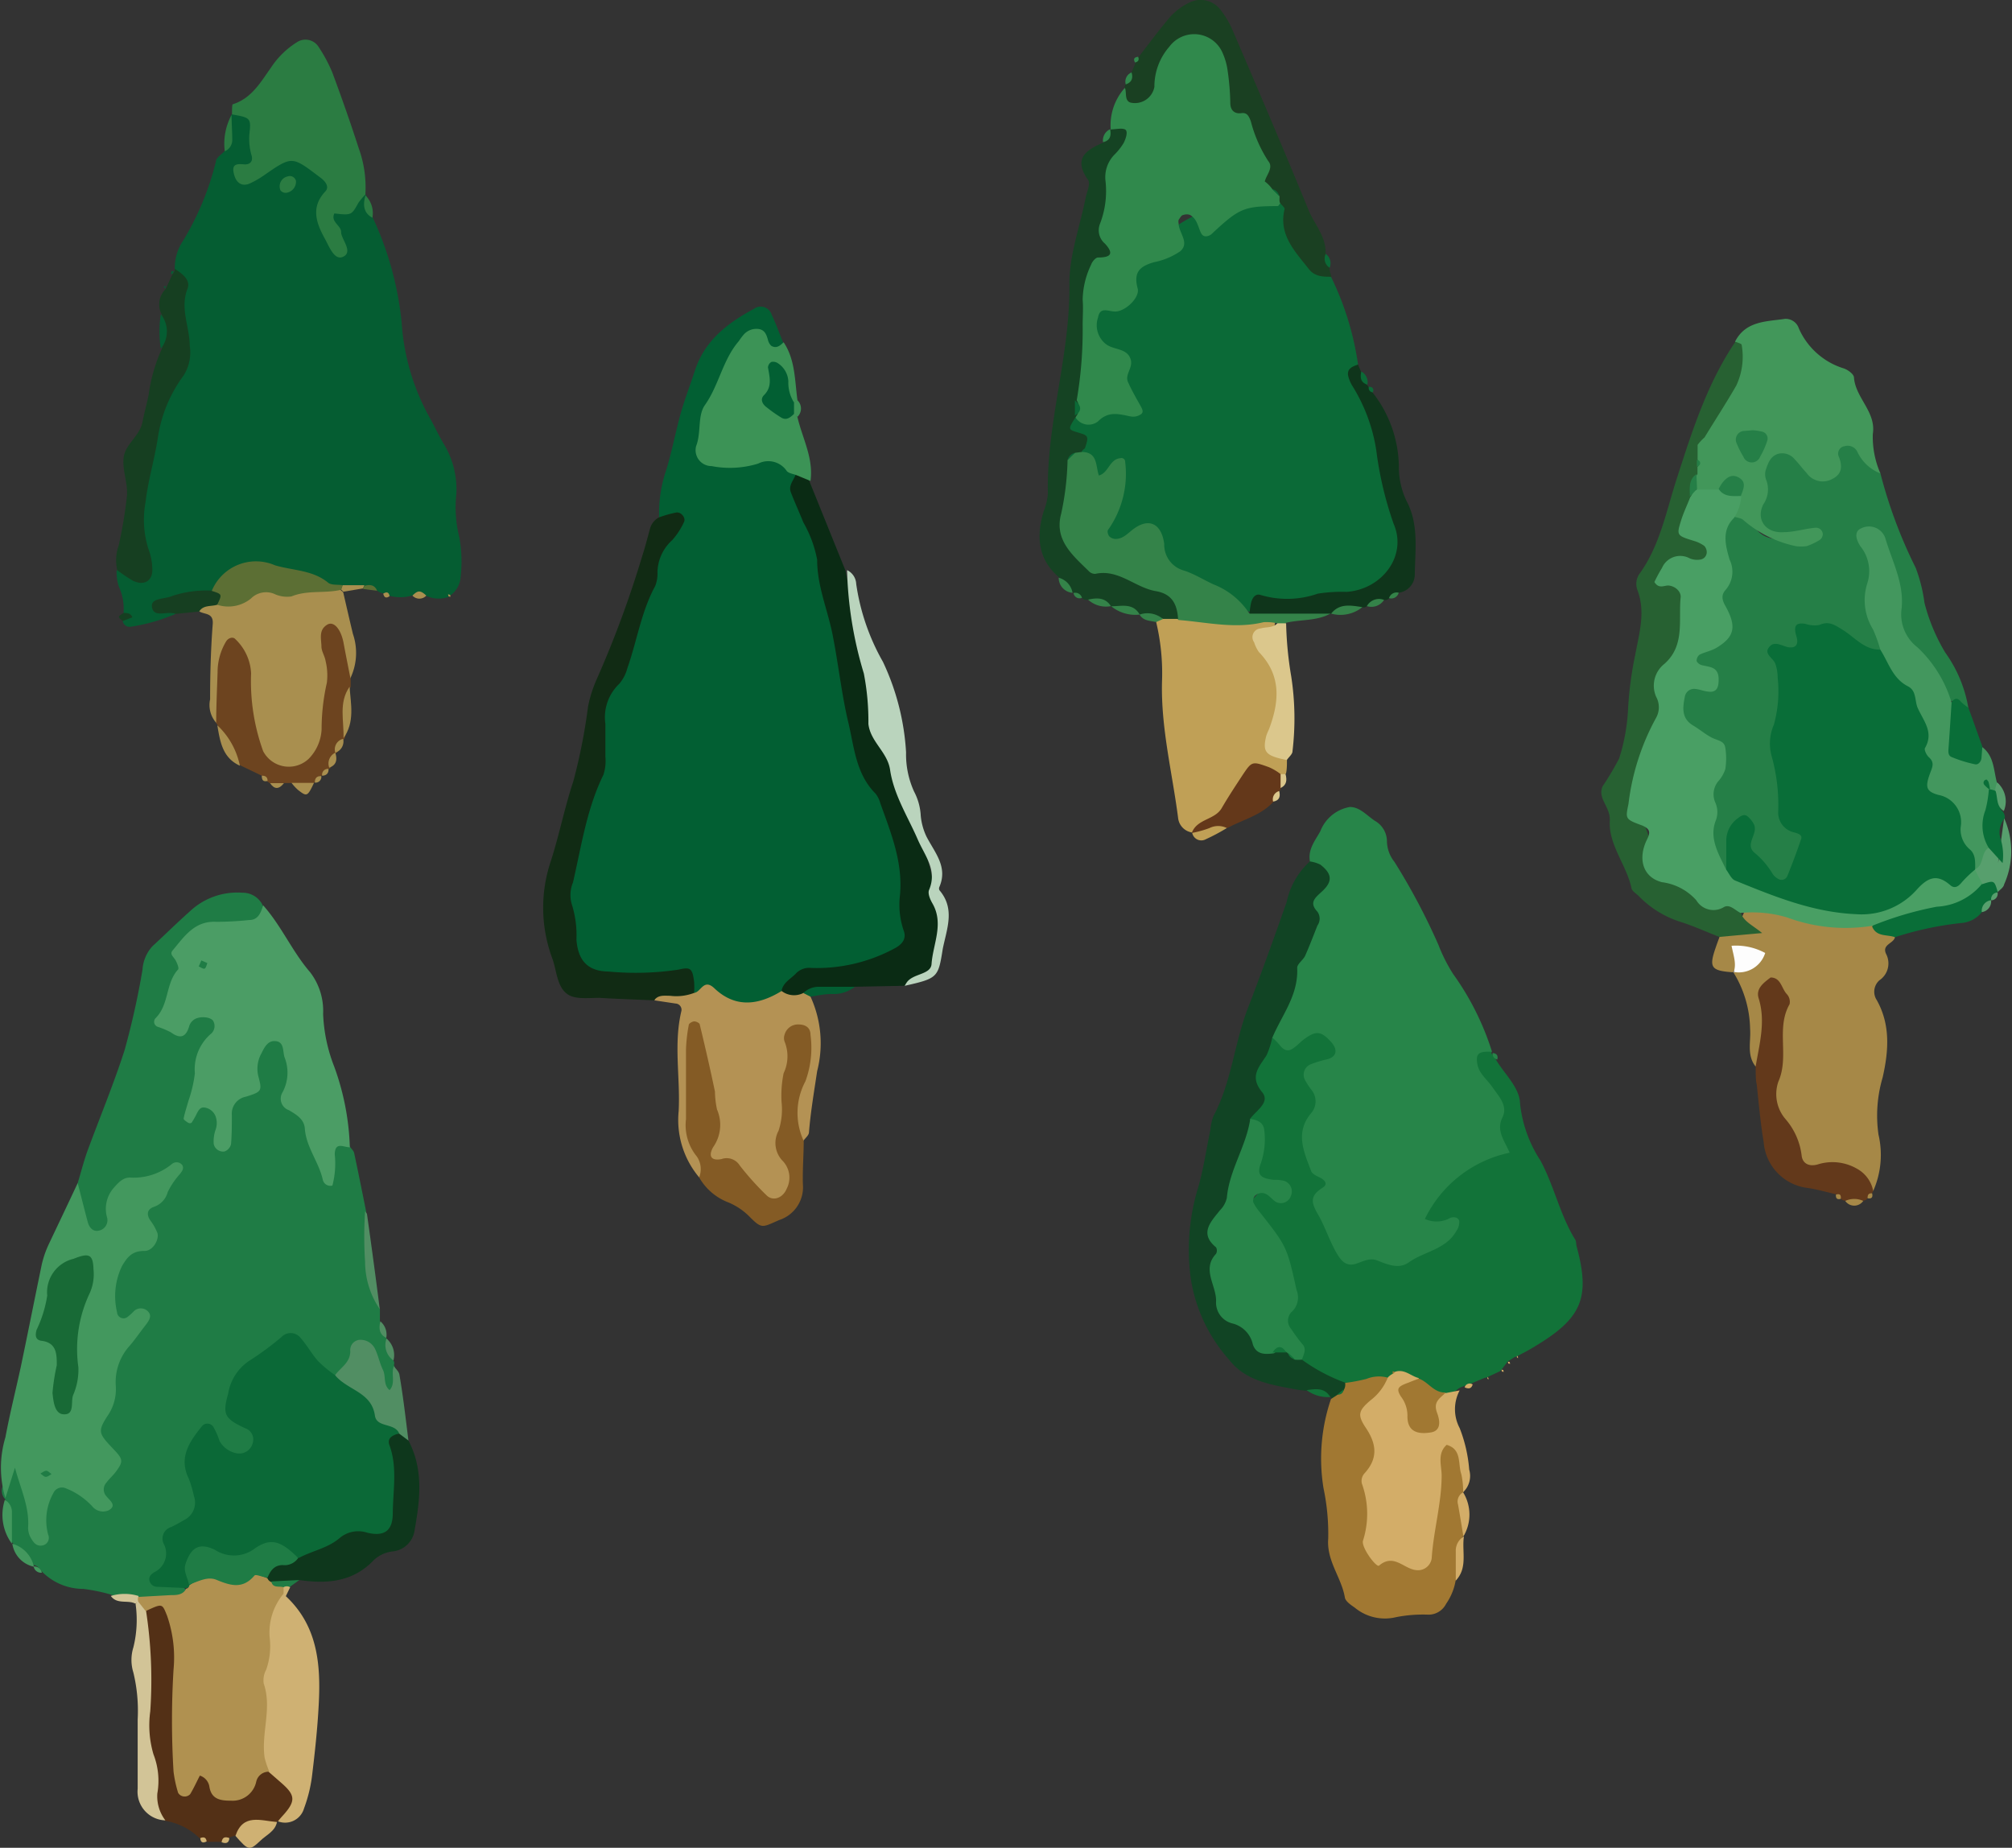 <svg xmlns="http://www.w3.org/2000/svg" viewBox="0 0 145.27 133.4"><rect x="0" y="0" width="145.27" height="133.4" fill="#333333" stroke="none"/><defs><style>.cls-1{fill:#025f33;}.cls-1,.cls-10,.cls-11,.cls-12,.cls-13,.cls-14,.cls-15,.cls-16,.cls-17,.cls-18,.cls-19,.cls-2,.cls-20,.cls-21,.cls-22,.cls-23,.cls-24,.cls-25,.cls-26,.cls-27,.cls-28,.cls-29,.cls-3,.cls-30,.cls-31,.cls-32,.cls-33,.cls-34,.cls-35,.cls-36,.cls-37,.cls-38,.cls-39,.cls-4,.cls-40,.cls-41,.cls-42,.cls-43,.cls-44,.cls-45,.cls-46,.cls-47,.cls-48,.cls-5,.cls-6,.cls-7,.cls-8,.cls-9{fill-rule:evenodd;}.cls-2{fill:#055d32;}.cls-3{fill:#1f7c45;}.cls-4{fill:#0b6a37;}.cls-5{fill:#278549;}.cls-6{fill:#127339;}.cls-7{fill:#257f47;}.cls-8{fill:#30894c;}.cls-9{fill:#a68847;}.cls-10{fill:#4b9d65;}.cls-11{fill:#43985e;}.cls-12{fill:#42975a;}.cls-13{fill:#c0a056;}.cls-14{fill:#114424;}.cls-15{fill:#b49254;}.cls-16{fill:#276132;}.cls-17{fill:#0a2b14;}.cls-18{fill:#a17832;}.cls-19{fill:#a98f4f;}.cls-20{fill:#112b14;}.cls-21{fill:#2b7c42;}.cls-22{fill:#d3ad68;}.cls-23{fill:#348349;}.cls-24{fill:#154323;}.cls-25{fill:#43975e;}.cls-26{fill:#845b25;}.cls-27{fill:#3c9356;}.cls-28{fill:#1a4022;}.cls-29{fill:#cfb173;}.cls-30{fill:#533016;}.cls-31{fill:#163f21;}.cls-32{fill:#6d441f;}.cls-33{fill:#63391b;}.cls-34{fill:#bad4bd;}.cls-35{fill:#0f351b;}.cls-36{fill:#0e371c;}.cls-37{fill:#d2c497;}.cls-38{fill:#dbc78c;}.cls-39{fill:#518e63;}.cls-40{fill:#64381a;}.cls-41{fill:#096e38;}.cls-42{fill:#579f6d;}.cls-43{fill:#5c6f34;}.cls-44{fill:#0b6937;}.cls-45{fill:#b09150;}.cls-46{fill:#499f64;}.cls-47{fill:#fdfdfd;}.cls-48{fill:#186a36;}</style></defs><g id="レイヤー_2" data-name="レイヤー 2"><g id="_1" data-name="1"><path class="cls-1" d="M47.59,37.34A9.65,9.65,0,0,1,48,34.25c.49-1.47.75-3,1.18-4.52.29-1,.68-2,1-3,.72-2.17,2.36-3.41,4.25-4.43a.83.83,0,0,1,1.29.43c.3.62.53,1.28.8,1.93.11.41-.06.72-.46.74-.91,0-2-1.09-2.67.41-.9,2-2.41,3.73-2.22,6,.13,1.53,1.53,1.17,2.49,1.05,1.63-.2,3.15-.35,4.06,1.41C59.93,40.54,61,47,62.27,53.44a9.52,9.52,0,0,0,1.38,3.39c2,3.2,2.22,6.85,2,10.43-.11,2.37-2.5,2.61-4.35,3.06-1.58.38-3.39.1-4.54,1.65-2.39,2-4.64.37-6.94-.26-.73-1.06-1.83-.87-2.87-.82-5.35.24-6.23-.52-6.28-7a13,13,0,0,1,.66-3.35,63,63,0,0,0,1.91-9c.39-3.09,2.38-5.8,3-8.88C46.71,40.89,48.14,39.34,47.59,37.34Z"/><path class="cls-2" d="M12.68,44.32a13.21,13.21,0,0,1-3.26.93.5.5,0,0,1-.56-.42c.25-.17.45-.35.06-.58a3.8,3.8,0,0,0-.34-1.9,3.44,3.44,0,0,1-.16-1.18c1.22-.07,1.74-.46,1.59-1.93A20.65,20.65,0,0,1,12.3,27.35c1.39-2.62.06-5.3.32-7.94a3.47,3.47,0,0,1,.58-2,20.46,20.46,0,0,0,2.39-5.75c0-.28.42-.51.64-.77.7-.77,0-1.81.49-2.62v0c1.17-.62,1.91-.28,2,1,0,1,.32,2.11-.43,3.12,1.46-1.28,2.91-2,4.66-.54.9.76,1.54,1.56.78,2.67-.63.94-.06,1.56.23,2.23-1-2.48,1.31-2.1,2.45-2.72v.06c.35.48-.07,1.2.5,1.61A23.43,23.43,0,0,1,29,23.27a16.24,16.24,0,0,0,2.09,7c.34.62.63,1.26,1,1.86a6.31,6.31,0,0,1,.86,3.52,8.93,8.93,0,0,0,.21,3.12,9.78,9.78,0,0,1,.1,2.87A1.79,1.79,0,0,1,32.5,43l-.12.1A2.17,2.17,0,0,1,30.74,43a1.51,1.51,0,0,0-1,0,3,3,0,0,1-1.66,0,4.22,4.22,0,0,0-.45-.18.8.8,0,0,1-.44-.22c-.39-.34-.87-.17-1.32-.22a3.85,3.85,0,0,0-1.43.17c-.93.24-1.65-.34-2.46-.59-2.38-.73-4.74-1.11-6.71,1-1.35.59-3,.37-3.83.89C11.65,43.74,12.17,43.75,12.68,44.32Z"/><path class="cls-3" d="M5.61,85.41c.23-.75.42-1.51.68-2.25C7.19,80.71,8.2,78.29,9,75.8A57.56,57.56,0,0,0,10.29,70,2.76,2.76,0,0,1,11,68.32c.89-.82,1.76-1.68,2.67-2.49a5,5,0,0,1,3.83-1.38,1.6,1.6,0,0,1,1.47.91c.45,1-.21,1.69-1,1.6-3.79-.39-4.71,2.07-5.25,5-.1.49-.52.92-.29,1.49.69.32,1.12-.36,1.7-.46,1.56-.25,2.14.41,1.61,1.9-.15.41-.43.77-.58,1.18-.73,1.94-.59,2.64.78,4.19a1.28,1.28,0,0,1,.25.73c.23-2,2.06-3.47,2.53-5.56a1.17,1.17,0,0,1,1.31-.7,1.38,1.38,0,0,1,1.16,1.54c-.29,2.81,1.66,4.89,2.22,7.48.6-.44.44-2.45,1.88-.93.1.14.25.27.28.42.3,1.4.58,2.8.86,4.2.25,2.37.09,4.79,1,7.06,0,.29,0,.59,0,.87s.08.88.43,1.21l0,0c.45.44,0,1.15.5,1.58a.37.37,0,0,1,.08.39,3.13,3.13,0,0,1,0,2.29c-1.58-.37-1.07-2.14-2.15-2.79-.86.1-1.12,1.28-2.06,1.3a1.79,1.79,0,0,1-1.43-.55,3.26,3.26,0,0,0-5.35,1.07c-.42.82-.67,1.7.23,2.38s1.47,1.38.69,2.41-1.7.74-2.55.1c-1.77-1.33-1.85.09-1.61,1.14.44,1.94.32,3.44-1.25,5-1.25,1.25-.92,2.91.67,4-1,1.11-2.27.86-3.53.55-.66-.32-1.42,0-2.09-.33a13,13,0,0,0-2-.41,4.18,4.18,0,0,1-3-1.27c-.17-.19-.3-.43-.59-.45l0,0a22.2,22.2,0,0,1-1.56-1.66h0c-.61-1,.25-2.22-.55-3.17h0a.88.88,0,0,1-.15-.75c.3-.66,0-1.85,1-1.85.82,0,.78,1,1,1.68A6.42,6.42,0,0,1,2.5,110c1-3.28,1.33-3.46,4.31-2.1a6.26,6.26,0,0,0,.27-3.7,12.06,12.06,0,0,1,1.69-7.26c.33-.58.83-.79-.28-1.38-1.31-.7-1.09-3.79.3-4.93,1-.85,1.68-1.52,1.48-3-.13-1,1.13-1.5,1.53-2.37-1.7.33-3.47.53-3.62,2.88a1.15,1.15,0,0,1-1.27,1.1A1.37,1.37,0,0,1,5.73,88,5.13,5.13,0,0,1,5.61,85.41Z"/><path class="cls-4" d="M96.11,20a21.27,21.27,0,0,1,1.94,6.29c-.36,1,.35,1.6.73,2.36,1.69,3.31,1.91,7,2.47,10.57.37,2.39-1.25,3.77-3.78,4.12a49,49,0,0,0-6.93,1C88,43,84.88,42.55,83.49,39.59c-.6-1.28-1.33-.62-2.15-.39-1.59.43-2.21-.16-1.59-1.77a13.1,13.1,0,0,0,.6-1.73c.12-.61.65-1.34-.8-1-1,.24-1.07-1.17-1.57-1.84.08-1-2.66-1.73-.41-3.07,1.26.06,2.32-.81,3.69-.7-.34-1.67-.55-3.21-2.09-4.32-.82-.59-.88-2.32-.07-2.52,2.37-.6,2.92-3,4.15-4.35a8.36,8.36,0,0,1,5.26-3c1.38-.28,2.54-1.51,4.1-.54C93.75,16.3,94,18.75,96.11,20Z"/><path class="cls-5" d="M94.58,62.19c-.16-.87.37-1.49.75-2.18a2.8,2.8,0,0,1,2.13-1.75c.73,0,1.23.62,1.81,1a1.71,1.71,0,0,1,.87,1.52,2.46,2.46,0,0,0,.54,1.44,46.72,46.72,0,0,1,3.18,6,11.81,11.81,0,0,0,1.06,2.1,19.68,19.68,0,0,1,2.8,5.59c-.49.87,0,1.55.53,2.13,1.23,1.41.73,3.18,1.09,4.77.19.86-.69,1.14-1.32,1.39a10.47,10.47,0,0,0-4.2,3.25c.69,0,1.59-.47,1.93.48.28.76-.22,1.35-.72,1.85a7.46,7.46,0,0,1-7.82,1.72c-2.23-.75-2.46-3.31-2.91-5.64a27.8,27.8,0,0,1-.5-7.1c.08-1.2.06-2.18,1.13-3-1.35.44-2.64,1.14-3.35-.7a34.34,34.34,0,0,1,2.08-6.34A12.54,12.54,0,0,0,94.58,62.19Z"/><path class="cls-6" d="M91.89,74.93a4.76,4.76,0,0,1,.54.56c.25.32.55.45.9.22s.53-.46.81-.67c.88-.66,1.25-.62,2,.22.45.53.37,1-.25,1.2a8.11,8.11,0,0,0-1.24.37A.81.81,0,0,0,94.24,78a5.31,5.31,0,0,0,.43.66,1.3,1.3,0,0,1,0,1.7c-1.19,1.41-.52,2.81,0,4.19.07.2.38.34.6.45.38.18.65.48.22.75-.87.56-.87,1-.33,1.92s.84,2,1.47,3c.35.53.72.75,1.29.56s1-.44,1.52-.23c.75.29,1.55.65,2.27.14,1.13-.8,2.7-.93,3.45-2.28a1.12,1.12,0,0,0,.2-.71c-.07-.27-.39-.32-.64-.23a2,2,0,0,1-1.84.08A8.8,8.8,0,0,1,109,83.22c-.38-.9-1-1.59-.51-2.57.39-.82-.27-1.49-.71-2.13s-1-1-1.12-1.74.14-.88,1-.85l0,.09a3.12,3.12,0,0,1,.34.47c.62,1.05,1.71,2,1.75,3.17a9.27,9.27,0,0,0,1.47,4.12c1,1.85,1.41,3.93,2.51,5.71.09.14.06.35.11.51,1,3.71.36,5.17-3,7.19-.44.28-.91.51-1.37.76l-.08,0-.53.34-.09.12-.36.47-.1.11-1,.47-.08,0-1.06.44-.58.21a1.24,1.24,0,0,0-.34.18,2.06,2.06,0,0,1-.93.47,3,3,0,0,1-2.18-.76,3.13,3.13,0,0,0-1.39-.52,5.58,5.58,0,0,0-.59.1c-.21.09-.41.15-.62.22a5.6,5.6,0,0,1-2.75.39,4.8,4.8,0,0,1-3.18-1.86c-.74-1.57-1.41-3-1-5a5.21,5.21,0,0,0-1.49-4.59c-1.4-1.47-1.31-1.57.15-3,.12-.13.28-.1.15-.16-2.34-1.07-.1-3.52-1.47-4.88C90.61,78.77,89.31,76.26,91.89,74.93Z"/><path class="cls-7" d="M135.77,34.18A34.6,34.6,0,0,0,138.32,41a11.34,11.34,0,0,1,.63,2.52,13.4,13.4,0,0,0,1.5,3.59,9.61,9.61,0,0,1,1.67,4c-.68.53-.84-.9-1.52-.4-3.17-3.11-4.3-7.17-5-11.41-.3,2.63.28,5.15.27,7.7-1,.57-1.65-.09-2.42-.47-2.63-1.29-4.49-.09-4.47,2.78,0,2.6-.66,5.19,0,7.81a4.89,4.89,0,0,0,.92,2.39c1.36,1.48.27,2.77-.5,4-.47.74-1.23.45-1.81-.08a4.5,4.5,0,0,1-1.82-3.1c-.65.9-.34,1.94-1.07,2.56C122.18,61.43,123,59,123.27,57s.4-3.07-1.34-4.25a2,2,0,0,1,0-3.49c.74-.51.75-.73.21-1.29-.18-.18-.21-.59,0-.72,3.12-2.22,1.6-5.5,1.94-8.35.09-.71.17-1.41.9-1.79.55-.17,1.26-.16,1.42.33.58,1.66,1.89,1.53,3.16,1.49-1-.31-2.55.29-2.75-1.42a6.36,6.36,0,0,1,.85-4.77c.75-1,1.74-.47,2.58.16.57.42,1.24,1.41,1.86.15,1.08-2.19,2-1.51,2.91.06A5.39,5.39,0,0,0,135.77,34.18Z"/><path class="cls-8" d="M92.43,14.69c-.06.06-.12.19-.18.19-2.43,0-2.78.17-4.67,1.92a1.06,1.06,0,0,1-.2.17c-.25.13-.51.15-.66-.14-.23-.46-.27-1-.79-1.31a.7.7,0,0,0-.49,0c-.14,0-.24.22-.34.35a.55.55,0,0,0,0,.26c0,.67.81,1.38.13,2a5.1,5.1,0,0,1-1.91.8c-1,.29-1.5.7-1.18,1.89.18.65-.88,1.67-1.62,1.67-.51,0-1.09-.38-1.24.43a1.73,1.73,0,0,0,.54,1.9c.55.45,1.45.3,1.77,1s-.42,1.17-.14,1.78.56,1.1.86,1.63c.12.23.31.49.08.67a1,1,0,0,1-.73.17c-.84-.16-1.6-.44-2.39.36a1.11,1.11,0,0,1-1.62-.3c0-.11,0-.21-.07-.31a4.63,4.63,0,0,1-.42-1.59c.19-1.39.44-2.75.51-4.17a48.07,48.07,0,0,1,2.66-13.88,1.25,1.25,0,0,0-.13-.77,4.05,4.05,0,0,1,1-3.05c1,.49,1.42,0,1.65-.93a4.77,4.77,0,0,1,1.35-2.5c1.47-1.36,3.9-1.22,4.36.59.84,3.23,3.25,5.76,3.66,9.1,0,.22,0,.44.08.65s.06.21.1.31a5,5,0,0,1,.22.61A.73.73,0,0,1,92.43,14.69Z"/><path class="cls-9" d="M136.82,67.66c-.09.47-1,.52-.62,1.25a1.47,1.47,0,0,1-.5,1.86,1.1,1.1,0,0,0-.19,1.44c1,1.79.85,3.69.42,5.58a9.69,9.69,0,0,0-.3,4.12,6.44,6.44,0,0,1-.38,4.07,9.16,9.16,0,0,0-3.92-1.35c-1.87,0-3.9-4-3.51-6.86a36,36,0,0,0,.24-6.31c-.53,1.83.39,4-1.3,5.54-.66-.83-.33-1.81-.4-2.72a8,8,0,0,0-1.23-4.12c.28-.39.91-.47,1-1.1-.7.09-.47.89-.93,1.14-1.67-.11-1.83-.33-1.32-1.8.08-.24.17-.48.26-.72,0-.08.08-.2.14-.22A2.54,2.54,0,0,0,126,65.59a4.44,4.44,0,0,1,3.57.15c1.75.71,3.63.39,5.42.75A2.76,2.76,0,0,1,136.82,67.66Z"/><path class="cls-10" d="M25.26,82.83c-.46,0-1.07-.44-1.09.51A6.25,6.25,0,0,1,24,85.59a.56.56,0,0,1-.69-.4c-.28-1.29-1.2-2.35-1.3-3.71-.05-.68-.59-1-1.15-1.33a.88.88,0,0,1-.45-1.31,3,3,0,0,0,.13-2.52c-.14-.47,0-1.16-.74-1.16-.47,0-.71.45-.91.86a2.29,2.29,0,0,0-.22,1.75c.27,1,.2,1.06-.93,1.41a1.24,1.24,0,0,0-1,1.32c0,.71,0,1.41-.06,2.11a.75.75,0,0,1-.47.52.69.69,0,0,1-.78-.55,2.54,2.54,0,0,1,.13-1,1.43,1.43,0,0,0,0-1,1,1,0,0,0-.78-.62c-.32-.05-.44.19-.57.43a5.51,5.51,0,0,1-.38.67.26.26,0,0,1-.24,0c-.13-.08-.35-.23-.33-.31.08-.43.23-.84.34-1.26a9.4,9.4,0,0,0,.47-2,3.38,3.38,0,0,1,1.12-2.82.74.74,0,0,0,.22-.93c-.16-.35-1.06-.41-1.44-.1a.91.91,0,0,0-.3.41c-.22.8-.62,1-1.33.48a6.3,6.3,0,0,0-.95-.4.38.38,0,0,1-.16-.62c1-1,.71-2.52,1.63-3.52.08-.1-.08-.48-.2-.69s-.43-.41-.2-.68c.84-1,1.58-2.15,3.15-2.07A23.26,23.26,0,0,0,18,66.42c.65,0,.84-.55,1-1.06,1.32,1.48,2.1,3.34,3.4,4.84a4.59,4.59,0,0,1,.93,3,11.63,11.63,0,0,0,.8,3.8A18.61,18.61,0,0,1,25.26,82.83Z"/><path class="cls-11" d="M5.61,85.41c.24.93.47,1.86.72,2.79.09.36.32.69.7.66a.77.77,0,0,0,.71-.93,2.29,2.29,0,0,1,.47-2.17c.38-.43.71-.8,1.3-.74a4.35,4.35,0,0,0,2.92-1,.52.52,0,0,1,.72.08c.16.24,0,.46-.17.67a5.63,5.63,0,0,0-.87,1.29,1.54,1.54,0,0,1-1,1.07c-.54.19-.52.61-.24,1a3.81,3.81,0,0,1,.5.9c.13.51-.37,1.31-.95,1.28-.89,0-1.23.45-1.61,1.09a5,5,0,0,0-.36,3.33.47.47,0,0,0,.78.33,4.25,4.25,0,0,0,.39-.35.72.72,0,0,1,1.14.06c.21.31-.06.65-.28.94-.38.48-.73,1-1.12,1.45a3.91,3.91,0,0,0-1,2.9,3.38,3.38,0,0,1-.63,2.21c-.7,1.11-.6,1.23.51,2.4.64.67.67.85.14,1.56-.2.28-.48.51-.69.8a.73.73,0,0,0,0,1c.25.31.76.65.17,1a1,1,0,0,1-1.19-.27,5.16,5.16,0,0,0-1.94-1.32.68.68,0,0,0-.88.36,4,4,0,0,0-.37,3,.56.56,0,0,1-.46.78c-.43.06-.63-.27-.8-.56a1.48,1.48,0,0,1-.19-.76c.1-1.48-.56-2.82-.95-4.3l-.69,2.19a7.6,7.6,0,0,1,0-4.38c.32-1.72.75-3.42,1.12-5.13C2,96.3,2.49,93.83,3,91.36a7.25,7.25,0,0,1,.5-1.49C4.21,88.37,4.92,86.89,5.61,85.41Z"/><path class="cls-12" d="M135.77,34.18a3.08,3.08,0,0,1-1.68-1.59.77.77,0,0,0-.89-.38.54.54,0,0,0-.42.79c.25.67.22,1.22-.47,1.57a1.42,1.42,0,0,1-1.86-.41c-.3-.32-.56-.68-.87-1a1.16,1.16,0,0,0-1.18-.4c-.59.17-.75.71-.92,1.2a1.18,1.18,0,0,0,.07.76,1.9,1.9,0,0,1-.24,1.7c-.55,1.11.2,2.08,1.45,2,.77,0,1.54-.25,2.32-.32a.49.49,0,0,1,.53.47.53.53,0,0,1-.22.41,4.34,4.34,0,0,1-.95.45,2.9,2.9,0,0,1-.78,0,8.43,8.43,0,0,1-3.77-1.87c-.16-.17-.48-.18-.73-.27-.32-.51-.06-1,0-1.55-.26-.93-.77-.12-1.16-.15a1.82,1.82,0,0,1-1.39-.14,1.3,1.3,0,0,1-.48-.94,2.06,2.06,0,0,1,.12-.7c.44-.23.47-.5.06-.79a1.29,1.29,0,0,1,0-1c.16-.31.3-.63.48-.94,1-2.08,2.66-3.9,2.49-6.43.77-1.49,2.26-1.43,3.6-1.63a1,1,0,0,1,1,.69,5.23,5.23,0,0,0,3.22,2.88c.3.09.74.41.76.65.1,1.49,1.62,2.49,1.36,4.1A6.58,6.58,0,0,0,135.77,34.18Z"/><path class="cls-13" d="M86.06,60.1a1.19,1.19,0,0,1-1-1.06c-.42-3.27-1.25-6.49-1.16-9.85a15.92,15.92,0,0,0-.42-4.27,1.23,1.23,0,0,1,.62-.55,4,4,0,0,1,1.23-.24c2.28.1,4.56.33,6.84.37-.87,3,1.5,5.92.16,8.94-.2.45.4.93.59,1.41,0,.35,0,.7-.07,1a.87.87,0,0,1-.66.23c-1.33-.41-2.09.29-2.75,1.33A5,5,0,0,1,86.06,60.1Z"/><path class="cls-14" d="M94,98.16a12.7,12.7,0,0,0,3.15,1.67.45.45,0,0,1,.21.52,1.59,1.59,0,0,1-.63.68.7.7,0,0,1-.6,0l0-.13c-.47-.52-1.2-.13-1.71-.5-.34,0-.7-.06-1-.12-1.74-.32-3.53-.62-4.69-2.13A11.47,11.47,0,0,1,86,92.46a15.33,15.33,0,0,1,.44-6.5c.44-1.42.64-2.92.95-4.38a3.7,3.7,0,0,1,.22-1c1.31-2.44,1.5-5.23,2.48-7.77S92,67.68,92.9,65.12a5.44,5.44,0,0,1,1.68-2.93,2.53,2.53,0,0,1,.75.23c.84.65.91,1.2.15,1.91-.5.47-1,.81-.36,1.49a.86.86,0,0,1,0,1c-.29.73-.57,1.47-.89,2.19-.15.31-.58.59-.57.87.09,2-1.12,3.41-1.81,5.07a6.11,6.11,0,0,1-.4,1.23c-.53.85-1.27,1.51-.32,2.67.61.74-.45,1.33-.88,1.94.95,2.26-.63,4.07-1.25,6-1.61,4.89-1.3,6.71,2.47,10.1a9,9,0,0,0,.91.34,3.36,3.36,0,0,1,1.12.54C93.69,97.86,93.83,98,94,98.16Z"/><path class="cls-15" d="M50.12,71.68c.49-.05.68-1.06,1.45-.34,1.53,1.46,3.2,1.23,4.87.2A2.06,2.06,0,0,1,58,71.38a.83.83,0,0,1,.52.57A8.07,8.07,0,0,1,59,77.33c-.22,1.47-.47,2.93-.59,4.41,0,.22-.27.42-.42.64-1.33-.94-1.11-2.25-.83-3.56a8.41,8.41,0,0,0,.47-3.59c-.51,3.36-1.18,6.2-.29,9.13a1.85,1.85,0,0,1-.84,2.29,1.77,1.77,0,0,1-2.15-.48,8.24,8.24,0,0,0-2.77-1.93,1.15,1.15,0,0,1-.71-1.51c.58-2.32-.11-4.51-.67-7.21.07,3.11-.21,5.77.65,8.35A.83.83,0,0,1,50.48,85,6.44,6.44,0,0,1,49,80.22c.13-2.41-.38-4.84.2-7.24a.45.45,0,0,0-.42-.53l-1.53-.23C47.88,70.41,49,71.22,50.12,71.68Z"/><path class="cls-16" d="M122.57,32.12l0,1.07c.12.12.16.23.11.34s-.08.17-.12.17c0,.18,0,.35,0,.53-.47.57-.07,1.17-.08,1.76s-.45,1.36-.09,2.06,1.89,1.06,1,2.33c-.56.84-1.67.38-2.61,1,1.77,2.34.9,4.52.1,7.12-.91,3-2.33,5.9-2.45,9-.06,1.64.85,3.39,1.45,4.91.49,1.24,2.56,2,4.14,2.51.64.24,1.42.19,1.68,1,.2.6.8.85,1.53,1.44l-3.09.28c-.9-.35-1.78-.75-2.69-1.05a7.22,7.22,0,0,1-3.12-1.89c-.18-.19-.49-.35-.53-.57-.36-1.69-1.67-3.13-1.57-4.88.06-1-.91-1.6-.52-2.48a22,22,0,0,0,1.19-2,13.84,13.84,0,0,0,.65-3.6,25.52,25.52,0,0,1,.52-3.91c.28-1.54.76-3.08.15-4.67a1.28,1.28,0,0,1,.21-1.24c1.45-2.06,1.89-4.51,2.65-6.84,1.1-3.4,2.18-6.83,4.22-9.84.16.07.44.14.45.22a4.89,4.89,0,0,1-.39,2.95c-.73,1.27-1.53,2.49-2.29,3.74A3.27,3.27,0,0,0,122.57,32.12Z"/><path class="cls-17" d="M58,71.69a1.47,1.47,0,0,1-1.57-.15c.1-.58.61-.84,1-1.22a1.32,1.32,0,0,1,1.14-.44,11.81,11.81,0,0,0,6-1.4c.51-.26.9-.67.69-1.26a5.79,5.79,0,0,1-.28-2.6c.22-2.37-.65-4.48-1.42-6.63a1.92,1.92,0,0,0-.35-.7c-1.46-1.47-1.54-3.46-2-5.3-.46-2-.69-4.13-1.1-6.19C59.75,44,59,42.31,59,40.41a8.63,8.63,0,0,0-1-2.7c-.29-.73-.62-1.44-.9-2.17-.18-.47.17-.83.33-1.23.56-.42.76.08,1,.41l2.61,6.46a119.28,119.28,0,0,0,5.05,18.24,24.5,24.5,0,0,1,1.75,8.08,3.32,3.32,0,0,1-2.61,3.67l-3.59.07C60.55,71.89,59.2,71.15,58,71.69Z"/><path class="cls-18" d="M96.1,101l.51-.33a.55.55,0,0,0,.43-.35.73.73,0,0,0,.08-.48,12.7,12.7,0,0,0,1.54-.29,2.4,2.4,0,0,1,1.54-.09c-.89,3.41-.71,6.91-.88,10.39,0,1.19-.18,2.18,1.54,2.41,1.94.26,1.9-1,2.15-2.17a28.7,28.7,0,0,0,.36-3.92c.06-.91-.1-2.23,1.2-2.26,1.1,0,.86,1.33,1.21,2.06a1.94,1.94,0,0,1-.14,1.77h0c-.21,1.06.62,2.11,0,3.18h0c-.78,1,.08,2.2-.54,3.19a4.19,4.19,0,0,1-.69,1.68,1.42,1.42,0,0,1-1.27.78,10.09,10.09,0,0,0-2.34.18,3.41,3.41,0,0,1-3-.7c-.28-.19-.66-.45-.7-.73-.25-1.45-1.33-2.63-1.2-4.24a16,16,0,0,0-.34-3.64A13.31,13.31,0,0,1,96.1,101Z"/><path class="cls-19" d="M24.78,42.76c.23,1,.46,2,.7,3a4.24,4.24,0,0,1-.21,3.26c-.76-.39-.93-1.15-1.29-2.37.54,2.61-.06,4.65-.4,6.7a2.72,2.72,0,0,1-2.89,2.52c-1.67,0-2.26-1.13-2.66-2.45-.55-1.85-.29-3.84-1.05-5.88-1.14,1.49.13,3.49-1.37,4.64a1.93,1.93,0,0,1-.44-1.69c0-1.81.05-3.63.19-5.44.06-.85-.62-.66-1-.93-.11-1.09.86-.77,1.37-1a17.76,17.76,0,0,1,8.74-.63Z"/><path class="cls-20" d="M50.12,71.68a3.55,3.55,0,0,1-1.74.21c-.42,0-.86-.08-1.15.33-1.32-.06-2.63-.1-3.95-.18-.78,0-1.74.13-2.3-.26-.77-.53-.78-1.69-1.1-2.58a10.51,10.51,0,0,1-.12-7c.62-1.91,1-3.89,1.64-5.81A41.43,41.43,0,0,0,42.46,51a9.33,9.33,0,0,1,.64-2,75.23,75.23,0,0,0,3.27-8.86c.22-.67.39-1.35.57-2a1.28,1.28,0,0,1,.65-.79A8.45,8.45,0,0,1,48.83,37c.37-.05.71.41.55.7A5.09,5.09,0,0,1,48.53,39a3.2,3.2,0,0,0-1.06,2.32,2.33,2.33,0,0,1-.17,1c-1,1.84-1.31,3.95-2,5.91a2.88,2.88,0,0,1-.59,1.14,3.33,3.33,0,0,0-1,2.89c0,.79,0,1.58,0,2.38a3.21,3.21,0,0,1-.14,1.29c-1.21,2.47-1.59,5.15-2.2,7.78a2.38,2.38,0,0,0-.1,1.53,7.4,7.4,0,0,1,.35,2.6c.12,1.52.82,2.28,2.32,2.3A20.86,20.86,0,0,0,49,70c.87-.21,1-.08,1.12.92A7.06,7.06,0,0,1,50.12,71.68Z"/><path class="cls-21" d="M26.38,14.05a4.6,4.6,0,0,0-.5.59c-.5.9-.5.91-1.74.77-.29.62.5.86.49,1.35s.93,1.45.11,1.79c-.63.26-1-.83-1.32-1.38-.58-1.07-1-2.22.07-3.35.27-.28.1-.66-.36-1-2.07-1.56-2-1.6-4.13-.12a6.72,6.72,0,0,1-.91.52c-.54.27-1,.06-1.18-.59s0-.83.65-.77c.4.05.71-.12.62-.58A4.33,4.33,0,0,1,18,9.74c.14-1.23.1-1.24-1.25-1.48,0-.25,0-.7.05-.73,1.36-.43,2-1.57,2.76-2.64a6.13,6.13,0,0,1,1.86-1.83A1.12,1.12,0,0,1,23,3.38a10.71,10.71,0,0,1,1,1.87c.67,1.8,1.31,3.62,1.9,5.45A8.29,8.29,0,0,1,26.38,14.05Z"/><path class="cls-22" d="M105.64,107.73a5.57,5.57,0,0,0-.13-1.3c-.26-.74.06-1.8-1.06-2.12-.69.63-.37,1.47-.36,2.2,0,2-.59,4-.72,6a1,1,0,0,1-1.15.84c-.87-.1-1.6-1.22-2.65-.32-.19.16-1.3-1.32-1.16-1.8a6.39,6.39,0,0,0-.08-4.12.82.82,0,0,1,.17-.72c1-1.08.91-2.12.12-3.3-.62-.93-.56-1.24.34-2a3.82,3.82,0,0,0,1.24-1.64,1.22,1.22,0,0,1,.36-.27l.16-.14c.68-.24,1.14.31,1.72.45-.17,1-.8,2,.31,3,.61-.6.26-2.07,1.64-1.92l1-.19a2.91,2.91,0,0,0,0,2.72,10.39,10.39,0,0,1,.69,3A1.62,1.62,0,0,1,105.64,107.73Z"/><path class="cls-23" d="M92.23,45a3.6,3.6,0,0,0-1-.08c-2.07.5-4.1,0-6.14-.16-1.31-1.44-3.11-1.95-4.86-2.46-3.61-1.06-4.61-2.59-4-6.38a16.92,16.92,0,0,1,.38-2.35,1.84,1.84,0,0,1,.73-.94.72.72,0,0,1,.76,0c1.17,0,1,1,1.24,1.7.71-.19.76-1.18,1.55-1.25a.27.27,0,0,1,.35.27A7,7,0,0,1,80,38.26c-.07.1,0,.35.09.46a.68.68,0,0,0,.45.19c.57,0,.91-.44,1.33-.74,1.11-.81,2-.35,2.19,1.1a1.93,1.93,0,0,0,1.42,1.92c.75.24,1.42.67,2.14,1a5.46,5.46,0,0,1,2.58,2.09,7.16,7.16,0,0,1,5.89,0c-1,.57-2.17.43-3.24.68A.5.5,0,0,1,92.23,45Z"/><path class="cls-24" d="M78.09,32.63l-.46.06a1.74,1.74,0,0,0-.55.53,20.24,20.24,0,0,1-.46,3.86c-.52,1.9.82,3,2,4.16a.61.61,0,0,0,.46.19c1.69-.37,2.88,1,4.39,1.25,1.2.21,1.52,1,1.59,2l-1.1,0c-.53-.26-1.16,0-1.69-.32h0c-.52-.78-1.48,0-2.06-.6h0c-.45-.5-1.16-.11-1.65-.47a.43.43,0,0,1-.44-.13,1.86,1.86,0,0,0-.61-.35h0a6,6,0,0,0-1-1.09c-1.58-1.31-1.7-3-1.16-4.79a4.52,4.52,0,0,0,.31-1.28c-.12-5.12,1.63-10,1.55-15.19,0-2.06.77-4.13,1.18-6.2.09-.43.36-1,.17-1.27-1.12-1.59-.09-2.18,1.15-2.72.49-.14.3-.64.51-.93v0c.32,0,.75-.11,1,0s.08.66-.1,1a4.26,4.26,0,0,1-.65.82,2.32,2.32,0,0,0-.65,1.91,6.55,6.55,0,0,1-.4,3.09,1.26,1.26,0,0,0,.36,1.43c.67.73.42,1-.5,1-.17,0-.43.3-.5.52a6.07,6.07,0,0,0-.61,2.52c.05.61,0,1.23,0,1.84a29.91,29.91,0,0,1-.43,5.43,1,1,0,0,1,0,1.1h0c-.65,1-.65,1,.08,1.22s.83.23.51,1.15C78.17,32.48,78.12,32.55,78.09,32.63Z"/><path class="cls-25" d="M135.76,46.9a10.26,10.26,0,0,0-.53-1.47,4,4,0,0,1-.41-3.31,2.86,2.86,0,0,0-.51-2.7c-.41-.65-.35-1.11.08-1.28a1.24,1.24,0,0,1,1.62.47,1,1,0,0,1,.11.23c.49,1.68,1.37,3.26,1.18,5.09a3,3,0,0,0,1.14,2.8,9,9,0,0,1,2.47,4c.85.62.49,1.53.53,2.32.07,1.32.75,1.32,1.69.89.86.66.81,1.69,1.06,2.59a.33.33,0,0,1,.18.44.46.46,0,0,1-.4.28c-.33.22.21.28.1.46a22.69,22.69,0,0,0-.13,3.59c-.26.67-.22,1.6-1.33,1.52-1.49-2.77-3.93-5.08-4.1-8.5a7.24,7.24,0,0,0-2-5A2.55,2.55,0,0,1,135.76,46.9Z"/><path class="cls-26" d="M50.48,85a1.6,1.6,0,0,0-.17-1.51,3.56,3.56,0,0,1-.78-2.69c0-1.66,0-3.33,0-5A11.2,11.2,0,0,1,49.73,74c0-.11.24-.25.38-.26s.39.11.41.21c.39,1.61.76,3.23,1.1,4.85a6.71,6.71,0,0,0,.15,1.3,2.79,2.79,0,0,1-.28,2.72c-.37.66-.13,1,.6.86a1.11,1.11,0,0,1,1.32.46,20.71,20.71,0,0,0,1.93,2.15c.47.47,1.19.2,1.46-.47a1.74,1.74,0,0,0-.28-2,1.85,1.85,0,0,1-.31-2.18,4.88,4.88,0,0,0,.22-2.08,8,8,0,0,1,.15-2.08,2.83,2.83,0,0,0,.07-2.28.75.75,0,0,1,0-.51,1,1,0,0,1,1-.73c.52,0,.87.24.87.75a7,7,0,0,1-.37,3.36,4.82,4.82,0,0,0-.12,4.3c0,1-.09,2.08-.06,3.12a2.49,2.49,0,0,1-1.71,2.59c-1.24.54-1.24.67-2.18-.28a4.67,4.67,0,0,0-1.51-1A4.1,4.1,0,0,1,50.48,85Z"/><path class="cls-27" d="M58.52,34.72l-1-.41c-.24-.1-.56-.13-.71-.3a1.61,1.61,0,0,0-2.07-.54,6.94,6.94,0,0,1-3.36.18,1.15,1.15,0,0,1-1.12-1.44c.39-1,.08-2.22.66-3,1-1.44,1.27-3.25,2.43-4.59a4.13,4.13,0,0,1,.31-.42,1.22,1.22,0,0,1,1.16-.44c.4.08.52.4.62.75a.89.89,0,0,0,.24.45c.37.23.64,0,.9-.25.85,1.27.8,2.77,1,4.2l-.31.17c-.74-.23-.79-.93-1-1.77-.53,1.46-.09,2.19,1.08,2.55l.23.26C57.93,31.64,58.75,33.07,58.52,34.72Z"/><path class="cls-28" d="M91.32,13.1c.12-.49.65-1,.25-1.47a9.72,9.72,0,0,1-1.26-2.88c-.14-.36-.26-.64-.69-.58s-.78-.15-.79-.72a18.15,18.15,0,0,0-.19-2.33,4.63,4.63,0,0,0-.35-1.26,2.23,2.23,0,0,0-3.86-.49,4.36,4.36,0,0,0-1.08,2.9,1.43,1.43,0,0,1-1.71,1.14c-.5-.14-.25-.78-.45-1.15l.09-.18c.32-.19.27-.57.42-.85L82,4.51a.49.49,0,0,0,.22-.41c.69-.89,1.36-1.8,2.09-2.67A4.47,4.47,0,0,1,85.91.17a1.8,1.8,0,0,1,2.15.46A6.47,6.47,0,0,1,89,2.19c1.86,4.33,3.71,8.65,5.49,13,.42,1,1.28,1.92,1.22,3.14a5.85,5.85,0,0,0,.28,1c0,.22.09.43.14.65-.61,0-1.21,0-1.65-.58-1-1.28-2.18-2.46-1.73-4.32,0-.1-.19-.26-.3-.39s-.05-.35-.07-.53a2.51,2.51,0,0,0-.52-.51h0A2.37,2.37,0,0,0,91.32,13.1Z"/><path class="cls-29" d="M20.62,115.22c2.34,2.16,2.55,5,2.39,7.89-.09,1.73-.28,3.46-.49,5.18a10.49,10.49,0,0,1-.57,2.27,1.42,1.42,0,0,1-1.88.93,4.82,4.82,0,0,0-1.37-3.81c-.44-4.25-.95-8.51,1.15-12.53A.61.61,0,0,1,20.62,115.22Z"/><path class="cls-30" d="M19.39,127.91l.94.82c1,.88,1.05,1.3.06,2.38-.11.12-.22.25-.32.38l-.14.06c-.92.54-2,.49-3,1a1.09,1.09,0,0,0-.36.12,5,5,0,0,0-.56.3l-1.13,0a3.21,3.21,0,0,0-.45-.24,4.62,4.62,0,0,0-2.52-1.28c-1.87-1.62-1.3-3.9-1.43-5.91-.2-3-.12-5.93-.3-8.89.79-1.67,1.66-1.64,2.49-.06a7.53,7.53,0,0,1,.57,3.58c0,1.49,0,3,0,4.45,0,3.71,1.93,4.84,5.23,3.08A.61.61,0,0,1,19.39,127.91Z"/><path class="cls-31" d="M12.62,19.41c.54.34,1.16.81.92,1.43-.56,1.42.15,2.74.16,4.11a3.13,3.13,0,0,1-.45,2.17,10,10,0,0,0-1.86,4.53c-.24,1.54-.7,3.05-.88,4.59a7,7,0,0,0,.2,3.37A4.38,4.38,0,0,1,11,41.14c0,.84-.65,1.18-1.45.76a12.78,12.78,0,0,1-1.08-.73,3.12,3.12,0,0,1,.1-1.79,32.52,32.52,0,0,0,.6-3.62c.06-.93-.38-1.91-.23-2.81s1.16-1.5,1.35-2.49c.13-.68.32-1.35.45-2a11.61,11.61,0,0,1,.94-3.26,4.31,4.31,0,0,0,0-2.49,1.55,1.55,0,0,1,.29-1.85l.08-.18.38-.83.18-.27Z"/><path class="cls-32" d="M15.61,52.21c0-1.22.06-2.45.1-3.67a4.3,4.3,0,0,1,.62-2.24c.17-.27.51-.34.66-.16a3.64,3.64,0,0,1,1.14,2.47A14.82,14.82,0,0,0,19,54.23a2.09,2.09,0,0,0,3.29.55,3.25,3.25,0,0,0,.93-2.12,15.27,15.27,0,0,1,.38-3.37,4.35,4.35,0,0,0-.09-1.56c-.05-.34-.27-.66-.3-1,0-.58-.24-1.25.43-1.64.47-.27,1,.35,1.18,1.4.16.85.33,1.71.5,2.56l0,.53c-.64,1.18.07,2.51-.44,3.71l0,.05c-.42.2-.29.72-.57,1h0c-.34.28-.27.73-.44,1.08l-.05.06a.73.73,0,0,0-.46.49L23.2,56a.64.64,0,0,0-.47.47l-.06.06a1.55,1.55,0,0,1-1.62,0l-.58,0a1,1,0,0,1-1,0l-.18-.12A.71.71,0,0,0,18.9,56l-1.58-.76c-.8-.84-1-2-1.63-2.92Z"/><path class="cls-33" d="M126.76,77c.27-1.63.74-3.24.22-4.92-.22-.7.33-1.11.86-1.51.76,0,.79.82,1.19,1.22a.82.82,0,0,1,.18.71c-1,1.75,0,3.77-.81,5.59a2.77,2.77,0,0,0,.54,2.73,4.91,4.91,0,0,1,1.14,2.59c.06.6.55.84,1.18.65a3.54,3.54,0,0,1,2.79.3,2.35,2.35,0,0,1,1.2,1.62l-.08.17a.47.47,0,0,0-.33.36.39.39,0,0,1-.31.17,1.59,1.59,0,0,1-1.3,0,.39.39,0,0,1-.32-.15.35.35,0,0,0-.35-.31c-.68-.16-1.36-.35-2-.45a3.62,3.62,0,0,1-3.22-3.31c-.23-1.38-.35-2.78-.5-4.16C126.75,77.88,126.77,77.44,126.76,77Z"/><path class="cls-34" d="M65.32,71.17c.05-.08.09-.16.14-.23.45-.68,1.75-.55,1.8-1.35.1-1.43.9-2.88.08-4.34-.17-.29-.37-.73-.26-1,.61-1.44-.3-2.45-.82-3.65-.72-1.66-1.74-3.23-2-5.06-.21-1.27-1.42-2-1.56-3.28a18.06,18.06,0,0,0-.33-3.64,28,28,0,0,1-1.21-7.46,1.16,1.16,0,0,1,.66,1,15.92,15.92,0,0,0,1.93,5.62,17.65,17.65,0,0,1,1.67,6.54A6.47,6.47,0,0,0,66,57.15a4.19,4.19,0,0,1,.48,1.75,4.46,4.46,0,0,0,.41,1.49c.59,1.15,1.56,2.18.94,3.63a.28.28,0,0,0,0,.25c1.15,1.35.53,2.78.24,4.23C67.74,70.57,67.72,70.63,65.32,71.17Z"/><path class="cls-35" d="M96.1,44.3l-5.88,0a5.05,5.05,0,0,1,.11-.78c.09-.35.3-.7.71-.56a6.68,6.68,0,0,0,4.1-.1,11.08,11.08,0,0,1,2.09-.13c2.56-.18,4.4-2.61,3.39-4.92a25.65,25.65,0,0,1-1.25-5.3,12.34,12.34,0,0,0-1.69-4.59,2.53,2.53,0,0,1-.32-.71c-.16-.58.26-.74.69-.89l.24.56c.17.3.12.71.44.94l.11.16a1.37,1.37,0,0,0,.29.39A8.83,8.83,0,0,1,101,33.63a5.73,5.73,0,0,0,.54,2.51c.92,1.7.63,3.56.61,5.37A1.33,1.33,0,0,1,101,42.79a1.57,1.57,0,0,0-.7.39.34.34,0,0,1-.35.13c-.41.17-.9.11-1.25.45l-.15.09-.17,0c-.7.4-1.6-.13-2.26.47Z"/><path class="cls-36" d="M29.49,104c1.1,2.08.84,4.26.45,6.44A1.78,1.78,0,0,1,28.39,112a2.39,2.39,0,0,0-1.41.64c-1.5,1.58-3.38,1.72-5.38,1.43a2.29,2.29,0,0,1-1.92.31.88.88,0,0,1-.49-.59c0-1.47,1.44-1.32,2.23-1.9,1.65-.69,3.08-2,5-2,1,0,1.22-.8,1.27-1.63a23,23,0,0,0-.09-3.11c-.06-.84-.31-1.83,1-2C29.09,103.29,29.24,103.69,29.49,104Z"/><path class="cls-37" d="M10.54,116.26a32.85,32.85,0,0,1,.31,7.28,7.42,7.42,0,0,0,.23,3.11,5.27,5.27,0,0,1,.28,2.83,2.86,2.86,0,0,0,.58,1.94,2.07,2.07,0,0,1-2-2.28c0-1.66,0-3.33,0-5a11.75,11.75,0,0,0-.31-3.39,3.05,3.05,0,0,1,0-1.82,8.25,8.25,0,0,0,.16-3.13l.21-.33C10.43,115.55,10.69,115.76,10.54,116.26Z"/><path class="cls-38" d="M92.23,45l.63,0a26.13,26.13,0,0,0,.37,3.84,19.92,19.92,0,0,1,.09,5.4c0,.21-.27.42-.41.63-1.55-.31-1.77-.57-1.48-1.76a4.89,4.89,0,0,1,.2-.48c.75-2,.89-3.88-.74-5.56a2.53,2.53,0,0,1-.34-.7.63.63,0,0,1,.47-1C91.43,45.25,91.91,45.34,92.23,45Z"/><path class="cls-39" d="M29.49,104l-.67-.5c-2.24,0-2.74-2.31-4.3-3.21a2,2,0,0,1-.32-.65c0-.12,0-.25,0-.37.4-.55,1.09-.89,1.09-1.72a.74.74,0,0,1,.81-.82,1.15,1.15,0,0,1,1,.7c.22.47.32,1,.55,1.47s0,1.07.48,1.46c.46-.51.08-1.18.31-1.73.14.2.37.4.4.62C29.11,100.81,29.29,102.4,29.49,104Z"/><path class="cls-40" d="M86.06,60.1c.4-1,1.65-.9,2.15-1.76s1-1.61,1.51-2.39c.67-1,.69-1,1.91-.56a3.91,3.91,0,0,1,.85.51.87.87,0,0,1,0,1l-.1.23c-.28.17-.24.53-.44.75-.89,1-2.22,1.29-3.34,1.91-.87-.13-1.56,1-2.5.35Z"/><path class="cls-41" d="M136.82,67.66c-.57-.21-1.33,0-1.65-.77.92-1.7,2.75-1.53,4.22-1.93a10.12,10.12,0,0,0,3.5-1.5c.91-.34,1.72-.55,1.35.94h0c-.23.13-.44.27-.46.57h0c-.44.11-.29.69-.67.86a2.1,2.1,0,0,1-1.52.81A23.35,23.35,0,0,0,136.82,67.66Z"/><path class="cls-41" d="M143.13,53.89l-.06.78c0,.28-.22.56-.46.51a9.4,9.4,0,0,1-1.71-.53c-.26-.11-.23-.4-.21-.67.08-1.1.15-2.2.22-3.3.24-.32.45-.29.69,0a3.62,3.62,0,0,0,.52.41C142.46,52,142.8,53,143.13,53.89Z"/><path class="cls-31" d="M15.68,43.66c-.44.14-1,0-1.3.49l-1.7.17c-.57-.25-1.6.34-1.71-.51-.09-.67.95-.54,1.48-.79a7.81,7.81,0,0,1,2.84-.38c.33-.16.69-.3.91.09C16.52,43.28,16.09,43.48,15.68,43.66Z"/><path class="cls-42" d="M144.24,64.4c-.25-.85-.25-.85-1.11-.57a.9.9,0,0,1-.65-.74c0-.11.07-.22.11-.33.69-.28.41-1.23,1-1.55,1.07-.15.79.52.67,1.1l.44-3.25a5.84,5.84,0,0,1,0,4.79C144.66,64.07,144.42,64.22,144.24,64.4Z"/><path class="cls-41" d="M144.75,59.06a1.58,1.58,0,0,0-.33,1.42,4,4,0,0,1,.17,1.83l-1-1.1a3.07,3.07,0,0,1-.24-2.72,8.35,8.35,0,0,0,.25-1.51l0,0a1.61,1.61,0,0,1,.38.08c.75.29.12,1.14.62,1.52A.7.7,0,0,1,144.75,59.06Z"/><path class="cls-29" d="M17,132.54c.55-1.64,1.83-1.09,3-1-.14.68-.77.93-1.19,1.34C18,133.64,17.94,133.61,17,132.54Z"/><path class="cls-39" d="M27.42,94.51a6.08,6.08,0,0,1-1.06-3.41,27.83,27.83,0,0,1,0-3.65c.05.07.13.14.14.22C26.83,90,27.13,92.23,27.42,94.51Z"/><path class="cls-19" d="M15.69,52.36a5.53,5.53,0,0,1,1.63,2.92C16.06,54.71,15.89,53.53,15.69,52.36Z"/><path class="cls-22" d="M105.66,110.92c-.13-.77-.25-1.54-.39-2.31a.75.75,0,0,1,.37-.87A3.06,3.06,0,0,1,105.66,110.92Z"/><path class="cls-19" d="M24.8,53.29c.05-1.25-.37-2.55.44-3.71C25.33,50.84,25.63,52.13,24.8,53.29Z"/><path class="cls-1" d="M58,71.69a1.61,1.61,0,0,1,1.16-.45h2.56a2.48,2.48,0,0,1-1.68.52c-.51,0-1,.12-1.53.19Z"/><path class="cls-22" d="M105.11,114.11c0-.7,0-1.4,0-2.1a1.19,1.19,0,0,1,.59-1.09C105.53,112,106,113.17,105.11,114.11Z"/><path class="cls-13" d="M86.08,60.13a7.45,7.45,0,0,0,1.25-.35,1.41,1.41,0,0,1,1.25,0,13.9,13.9,0,0,1-1.52.81A.67.67,0,0,1,86.08,60.13Z"/><path class="cls-11" d="M.35,108.28a1,1,0,0,1,.51.84c0,.78,0,1.55,0,2.33A3.5,3.5,0,0,1,.35,108.28Z"/><path class="cls-2" d="M11.61,22.68a2,2,0,0,1,0,2.5A8.38,8.38,0,0,1,11.61,22.68Z"/><path class="cls-21" d="M16.72,8.3c0,.6.05,1.21.05,1.81a.88.88,0,0,1-.54.81A4.33,4.33,0,0,1,16.72,8.3Z"/><path class="cls-11" d="M.89,111.45a2.21,2.21,0,0,1,1.56,1.66A2,2,0,0,1,.89,111.45Z"/><path class="cls-19" d="M21.05,56.52l1.62,0c-.47,1-.52,1-1.14.52A3.29,3.29,0,0,1,21.05,56.52Z"/><path class="cls-23" d="M96.11,44.3c.62-.78,1.45-.58,2.26-.47A2.52,2.52,0,0,1,96.11,44.3Z"/><path class="cls-23" d="M80.23,43.77c.76,0,1.57-.26,2.06.6A2.77,2.77,0,0,1,80.23,43.77Z"/><path class="cls-3" d="M19.61,114.17l2-.1-.65.47a.7.7,0,0,1-.59.3C20,114.8,19.34,115,19.61,114.17Z"/><path class="cls-37" d="M8,115.22a3.44,3.44,0,0,1,2,0c0,.11,0,.23,0,.34s-.15.14-.22.22C9.24,115.48,8.46,115.86,8,115.22Z"/><path class="cls-42" d="M144.68,58.55c-.58-.35-.42-1-.62-1.52,0-.18.09-.37.13-.55A1.81,1.81,0,0,1,144.68,58.55Z"/><path class="cls-21" d="M26.89,15.72c-.69-.37-.68-1-.5-1.61A1.82,1.82,0,0,1,26.89,15.72Z"/><path class="cls-39" d="M28.41,98.22a1.35,1.35,0,0,1-.5-1.58A1.57,1.57,0,0,1,28.41,98.22Z"/><path class="cls-31" d="M8.92,44.25c.24,0,.52,0,.64.32l-.7.26C8.48,44.53,8.48,44.53,8.92,44.25Z"/><path class="cls-23" d="M82.28,44.37a1.73,1.73,0,0,1,1.69.32l-.5.22C83,44.8,82.55,44.83,82.28,44.37Z"/><path class="cls-6" d="M94.34,100.36c.65-.09,1.3-.2,1.71.5A2.61,2.61,0,0,1,94.34,100.36Z"/><path class="cls-19" d="M29.78,43c.39-.39.57-.4,1,0A.68.68,0,0,1,29.78,43Z"/><path class="cls-23" d="M76.44,41.71a1.36,1.36,0,0,1,1,1.09A1.09,1.09,0,0,1,76.44,41.71Z"/><path class="cls-9" d="M133.23,86.7a1.55,1.55,0,0,1,1.3,0A.79.79,0,0,1,133.23,86.7Z"/><path class="cls-23" d="M78.56,43.29c.63-.14,1.24-.17,1.65.47A1.91,1.91,0,0,1,78.56,43.29Z"/><path class="cls-19" d="M24.73,42.25l1.58,0-.1.23-1.43.24-.16-.18C24.66,42.47,24.7,42.36,24.73,42.25Z"/><path class="cls-8" d="M80.15,9.33c.1.46,0,.83-.51.93A.89.89,0,0,1,80.15,9.33Z"/><path class="cls-19" d="M24.21,54.34a.78.78,0,0,1,.57-1A.86.86,0,0,1,24.21,54.34Z"/><path class="cls-19" d="M19.5,56.54l1,0C20.14,57,19.81,57,19.5,56.54Z"/><path class="cls-4" d="M96,19.33a.78.78,0,0,1-.28-1A.83.83,0,0,1,96,19.33Z"/><path class="cls-38" d="M91.92,57.87a.62.62,0,0,1,.44-.76C92.46,57.51,92.37,57.8,91.92,57.87Z"/><path class="cls-42" d="M143.09,65.85a.77.77,0,0,1,.67-.86A.78.78,0,0,1,143.09,65.85Z"/><path class="cls-19" d="M23.77,55.42a.87.87,0,0,1,.44-1.08C24.36,54.82,24.31,55.23,23.77,55.42Z"/><path class="cls-38" d="M92.46,56.89c0-.33,0-.66,0-1h.36C92.93,56.31,92.91,56.68,92.46,56.89Z"/><path class="cls-8" d="M81.7,5.23c.13.42,0,.73-.42.86A.72.72,0,0,1,81.7,5.23Z"/><path class="cls-43" d="M26.21,42.52l.1-.23c.39-.1.74-.09.92.36Z"/><path class="cls-23" d="M98.69,43.76a1,1,0,0,1,1.24-.45A1.08,1.08,0,0,1,98.69,43.76Z"/><path class="cls-39" d="M27.89,96.59c-.53-.27-.54-.71-.43-1.2A1.27,1.27,0,0,1,27.89,96.59Z"/><path class="cls-4" d="M98.73,27.77c-.49-.15-.54-.51-.44-.95A.89.89,0,0,1,98.73,27.77Z"/><path class="cls-29" d="M16,133c.05-.37.26-.42.56-.3C16.54,133,16.38,133.15,16,133Z"/><path class="cls-29" d="M14.46,132.7c.25-.1.42-.06.46.24C14.63,133.1,14.48,133,14.46,132.7Z"/><path class="cls-19" d="M27.67,42.86c.23-.15.41-.13.46.18C27.88,43.22,27.73,43.14,27.67,42.86Z"/><path class="cls-22" d="M105.75,100.16a.38.38,0,0,1,.58-.21C106.23,100.29,106,100.27,105.75,100.16Z"/><path class="cls-27" d="M57.57,28.89a.83.83,0,0,1,0,1.21l-.29-.22a.74.74,0,0,1,0-.82Z"/><path class="cls-9" d="M134.84,86.51c0-.26.07-.37.33-.36Q135.28,86.59,134.84,86.51Z"/><path class="cls-9" d="M132.56,86.24c.27-.07.38,0,.35.31C132.63,86.63,132.53,86.5,132.56,86.24Z"/><polygon class="cls-22" points="109.52 97.98 109.53 97.87 109.6 97.95 109.6 98.06 109.52 97.98"/><polygon class="cls-22" points="108.9 98.44 108.87 98.31 108.99 98.32 109.04 98.46 108.9 98.44"/><polygon class="cls-19" points="32.38 43.05 32.35 42.9 32.51 42.95 32.52 43.09 32.38 43.05"/><polygon class="cls-22" points="108.44 99.02 108.41 98.88 108.54 98.91 108.57 99.04 108.44 99.02"/><polygon class="cls-22" points="107.39 99.51 107.4 99.41 107.47 99.49 107.46 99.61 107.39 99.51"/><path class="cls-19" d="M23.26,56a.42.42,0,0,1,.46-.49C23.74,55.8,23.58,56,23.26,56Z"/><path class="cls-19" d="M18.9,56c.29,0,.42.11.42.38C19,56.46,18.9,56.32,18.9,56Z"/><path class="cls-19" d="M22.73,56.5c0-.33.15-.48.47-.47A.42.42,0,0,1,22.73,56.5Z"/><path class="cls-23" d="M100.29,43.18a.58.58,0,0,1,.7-.39A.55.55,0,0,1,100.29,43.18Z"/><path class="cls-23" d="M77.51,42.81a.5.5,0,0,1,.61.35A.44.44,0,0,1,77.51,42.81Z"/><path class="cls-11" d="M2.43,113.09a.56.56,0,0,1,.59.45A.54.54,0,0,1,2.43,113.09Z"/><path class="cls-29" d="M20.47,114.59a.46.46,0,0,1,.48,0l-.33.68-.2-.16c-.14-.12-.17-.22-.12-.33S20.42,114.59,20.47,114.59Z"/><path class="cls-8" d="M82.17,4.1c.11.23,0,.37-.22.41C81.81,4.26,81.89,4.13,82.17,4.1Z"/><path class="cls-4" d="M99.13,28.32a.3.3,0,0,1-.29-.4C99.11,27.93,99.21,28.06,99.13,28.32Z"/><path class="cls-2" d="M12.54,19.55a.3.3,0,0,1-.18.27l0-.21Z"/><polygon class="cls-2" points="11.98 20.65 11.9 20.83 11.82 20.69 11.98 20.65"/><path class="cls-5" d="M108.11,76.49a.42.42,0,0,1-.34-.47C108.05,76.05,108.18,76.2,108.11,76.49Z"/><path class="cls-42" d="M143.77,65a.48.48,0,0,1,.46-.57A.48.48,0,0,1,143.77,65Z"/><path class="cls-43" d="M24.73,42.25a.76.76,0,0,1-.11.33c-1.17.28-2.41,0-3.58.48a2.18,2.18,0,0,1-1.25-.19,1.54,1.54,0,0,0-1.67.34,2.59,2.59,0,0,1-2.44.45c.37-.76.37-.76-.39-1a3.45,3.45,0,0,1,4.56-1.85c1.3.39,2.74.33,3.87,1.28C24,42.26,24.39,42.19,24.73,42.25Z"/><path class="cls-21" d="M21.37,13.06a.81.81,0,0,1-.71.86.46.46,0,0,1-.41-.18.73.73,0,0,1,.51-1A.46.46,0,0,1,21.37,13.06Z"/><path class="cls-44" d="M24.73,99.78c.91.68,2.14,1,2.34,2.42.13.89,1.41.5,1.75,1.28-.43.13-.9.3-.7.86.59,1.61.25,3.27.24,4.9,0,1.25-.59,1.72-1.85,1.41a2.08,2.08,0,0,0-1.94.35c-.89.78-2,.94-3,1.48-2.2-.94-4.3.92-6.56.18-.75-.25-.83.89-1,1.52a.81.81,0,0,1-.52.47l-2.1-.09a.58.58,0,0,1-.59-.41c-.09-.31.1-.49.33-.64a1.5,1.5,0,0,0,.72-2,.87.87,0,0,1,.52-1.27c.31-.15.62-.32.92-.5A1.4,1.4,0,0,0,14,108a8.59,8.59,0,0,0-.37-1.25c-.75-1.53.05-2.66.93-3.76a.51.51,0,0,1,.88.09,5.34,5.34,0,0,1,.41.95,1.79,1.79,0,0,0,1.24.89,1,1,0,0,0,1.17-.8.84.84,0,0,0-.54-1c-1.51-.7-1.67-1-1.25-2.49A3.52,3.52,0,0,1,18,98.24a21.31,21.31,0,0,0,2.32-1.71.91.91,0,0,1,1.39.07c.46.52.8,1.15,1.26,1.67a8.93,8.93,0,0,0,1.21,1h0A3,3,0,0,0,24.73,99.78Z"/><path class="cls-45" d="M20.47,114.59a3.56,3.56,0,0,1,0,.47,4.37,4.37,0,0,0-1,3.16,5.11,5.11,0,0,1-.25,2.32,1.61,1.61,0,0,0-.18,1c.62,1.79-.2,3.59.07,5.37a6.1,6.1,0,0,0,.34,1,.92.92,0,0,0-.95.72A1.74,1.74,0,0,1,16.69,130c-.74,0-1.42-.08-1.57-1a1,1,0,0,0-.69-.81c-.23.44-.44.91-.7,1.34a.55.55,0,0,1-.87-.1,8.87,8.87,0,0,1-.33-1.53,60.41,60.41,0,0,1,0-7.37,9.19,9.19,0,0,0-.47-3.89c-.36-.88-.31-.9-1.54-.33l-.54-.68a.65.65,0,0,1,0-.34l2.34-.13c.42,0,.88,0,1.12-.46a.29.29,0,0,0,.23-.25,5.85,5.85,0,0,1,5.64-.51.47.47,0,0,0,.29.28C19.72,114.67,20.17,114.49,20.47,114.59Z"/><path class="cls-5" d="M94,98.16a3,3,0,0,1-.52,0,1.79,1.79,0,0,1-.49-.46l0,0a.75.75,0,0,0-1,0c-.64.09-1.27.11-1.53-.63A2,2,0,0,0,89,95.55,1.55,1.55,0,0,1,87.8,94c.07-1.16-1.07-2.34,0-3.48a.49.49,0,0,0,0-.47c-1.22-1-.39-1.83.28-2.67a1.84,1.84,0,0,0,.5-.9c.17-2,1.4-3.72,1.69-5.7.44.07.89.19,1,.72A5.32,5.32,0,0,1,91,84.08c-.24.72,0,1,1,1.1a2.58,2.58,0,0,1,.75.08.81.81,0,0,1,.45,1.09.76.76,0,0,1-1.06.43c-.37-.21-.59-.68-1.09-.65a.76.76,0,0,0-.45.21.56.56,0,0,0-.11.46,3.12,3.12,0,0,0,.43.66c2,2.54,2,2.54,2.69,5.66a1.42,1.42,0,0,1-.38,1.62.9.9,0,0,0,0,1.21A11.51,11.51,0,0,0,94,97C94.38,97.37,94.13,97.77,94,98.16Z"/><path class="cls-18" d="M104.39,100.53c-.39.41-.94.64-.63,1.47s.14,1.31-.43,1.41c-1.12.19-1.74-.16-1.71-1.23a2.27,2.27,0,0,0-.48-1.37c-.34-.56-.22-.72.58-1,.23-.1.48-.19.72-.28C103.13,99.76,103.53,100.58,104.39,100.53Z"/><polygon class="cls-18" points="100.72 99.04 100.56 99.19 100.55 99 100.72 99.04"/><path class="cls-41" d="M135.76,46.9c.6.93.88,2.08,2,2.65.64.33.47,1.06.71,1.58.42.93,1.17,1.74.52,2.87-.08.13.11.52.28.67.42.38.26.69.09,1.14-.37,1-.31,1.33.6,1.58a2,2,0,0,1,1.61,2.29,1.87,1.87,0,0,0,.64,1.63c.45.37.4.93.4,1.45v0c-.37,1.07-.86,2-2.24,1.67-.91-.21-1.47.42-2.15.79-4.58,2.52-8.81.8-13-1.14a1,1,0,0,1-.58-1.32c0-.71,0-1.41,0-2.11a2,2,0,0,1,.84-1.58c.2-.16.46-.33.7-.13a1.82,1.82,0,0,1,.47.6c.29.67-.67,1.39,0,2A5.87,5.87,0,0,1,128,63.11a1.08,1.08,0,0,0,.39.34.45.45,0,0,0,.66-.21c.36-.88.69-1.77,1-2.68.09-.29-.24-.39-.49-.46a1.47,1.47,0,0,1-1.17-1.55,13,13,0,0,0-.46-3.91,3.42,3.42,0,0,1,.15-2.33,9.08,9.08,0,0,0,.27-3.4,3,3,0,0,0-.17-1c-.16-.43-.95-.74-.35-1.29.34-.32.83,0,1.25.1.57.1.8-.18.63-.76s-.22-1.07.65-.92a2,2,0,0,0,1,.08c.69-.31,1.12,0,1.68.35C133.92,46,134.59,46.92,135.76,46.9Z"/><path class="cls-46" d="M124.63,62.78c.21.27.37.68.65.79,2.82,1.15,5.63,2.3,8.76,2.43a5.32,5.32,0,0,0,4.37-1.79c.82-.9,1.47-1.12,2.41-.3.33.28.6.07.85-.24a8.76,8.76,0,0,1,.93-.89c.17.35.35.71.53,1a4.52,4.52,0,0,1-3.29,1.68,24.38,24.38,0,0,0-4.67,1.38,12.16,12.16,0,0,1-6.15-.61,8.84,8.84,0,0,0-3.35-.32c-.39-.19-.77-.65-1.19-.43a1.44,1.44,0,0,1-2-.48A4,4,0,0,0,120,63.69c-1.37-.34-1.78-1.68-1.08-3.09.25-.5.23-.75-.34-1-1.26-.46-1.22-.48-1-1.57a17.12,17.12,0,0,1,2-6.22,1.57,1.57,0,0,0,0-1.5,2,2,0,0,1,.59-2.38c1.52-1.34,1-3.19,1.18-4.85,0-.39-.39-.77-.9-.81-.32,0-.68.26-1-.25A10.58,10.58,0,0,1,120,41a1.43,1.43,0,0,1,2-.69,1.37,1.37,0,0,0,.75.09.54.54,0,0,0,.48-.53.66.66,0,0,0-.18-.46,2.41,2.41,0,0,0-.68-.34c-1.31-.4-1.33-.41-1-1.47.18-.59.45-1.14.67-1.71.17-.19.2-.51.52-.55h1.56a1.68,1.68,0,0,1,1.6.51,3.16,3.16,0,0,1-.53,1.55c-.91.9-.6,2-.31,3a2,2,0,0,1-.29,2.19c-.33.37-.26.73,0,1.18.82,1.48.64,2.22-.66,3-.37.22-.82.3-1.21.49a.55.55,0,0,0-.22.43c0,.12.18.26.31.31s.52.1.77.19c.51.19.53.65.5,1.09s-.22.69-.65.66-.68-.17-1-.2a.68.68,0,0,0-.78.55c-.16.79-.26,1.58.6,2.09.46.27.86.62,1.32.86s.92.23,1,.74a5,5,0,0,1,0,1.55,2.52,2.52,0,0,1-.53.9,1.47,1.47,0,0,0-.2,1.49,1.69,1.69,0,0,1,.06,1.27C123.37,60.49,124.07,61.62,124.63,62.78Z"/><path class="cls-4" d="M77.61,30c0-.36,0-.73,0-1.1C78.11,29.31,78.12,29.68,77.61,30Z"/><path class="cls-4" d="M91.32,13.1l.51.54Z"/><path class="cls-4" d="M91.84,13.65a.63.63,0,0,1,.52.51Z"/><path class="cls-47" d="M125.17,70.2c.22-.61,0-1.18-.15-1.92a4.42,4.42,0,0,1,2.43.52,2,2,0,0,1-2.32,1.36Z"/><path class="cls-3" d="M14.54,69.34l.43.19c-.06.14-.09.36-.2.4s-.28-.1-.42-.16Z"/><path class="cls-48" d="M6.75,91.64a3.32,3.32,0,0,1-.3,1.78,9.4,9.4,0,0,0-.79,5.3,4.6,4.6,0,0,1-.38,2c-.19.5.15,1.48-.75,1.38-.61-.08-.68-1-.74-1.54a14.78,14.78,0,0,1,.31-2c0-.78,0-1.62-1.09-1.76-.52-.06-.45-.49-.37-.79a8.73,8.73,0,0,0,.77-2.48,2.48,2.48,0,0,1,1.9-2.65C6.41,90.44,6.72,90.53,6.75,91.64Z"/><path class="cls-3" d="M3.72,106.42c-.14.08-.28.21-.42.2s-.25-.15-.38-.24c.14-.07.28-.2.42-.2S3.59,106.34,3.72,106.42Z"/><path class="cls-7" d="M126.56,31.06a4.16,4.16,0,0,1,.7.11.51.51,0,0,1,.35.61,5.65,5.65,0,0,1-.52,1.18.65.65,0,0,1-1.22,0,6.23,6.23,0,0,1-.47-.93.63.63,0,0,1,.57-.92Z"/><path class="cls-7" d="M125.69,35.81c-.58,0-1.21.09-1.6-.51a3.58,3.58,0,0,1,.25-.42c.33-.43.73-.71,1.26-.37S125.85,35.36,125.69,35.81Z"/><path class="cls-7" d="M122.53,35.3l-.52.55c0-.59-.11-1.21.47-1.62C122.5,34.58,122.52,34.94,122.53,35.3Z"/><path class="cls-7" d="M122.53,33.7a2.18,2.18,0,0,1,0-.51c.2.07.28.2.19.37A.6.6,0,0,1,122.53,33.7Z"/><path class="cls-7" d="M122.57,32.12l.47-.51Z"/><path class="cls-6" d="M91.88,97.64c.34-.53.69-.5,1,0Z"/><path class="cls-6" d="M93,97.66l.49.46A.56.56,0,0,1,93,97.66Z"/><path class="cls-6" d="M97,100.31a.35.35,0,0,1-.43.36Z"/><path class="cls-4" d="M77.08,33.22a.71.71,0,0,1,.55-.53Z"/><path class="cls-41" d="M143.65,57a2,2,0,0,1-.37-.33.23.23,0,0,1,.16-.39s.12.11.14.19a4,4,0,0,1,.1.5Z"/><path class="cls-1" d="M57.33,29.06c0,.28,0,.55,0,.82-.25.24-.53.49-.9.28a9.8,9.8,0,0,1-1.07-.75c-.32-.23-.49-.59-.2-.88.6-.6.42-1.26.29-2a.48.48,0,0,1,.25-.4.6.6,0,0,1,.46.09,1.66,1.66,0,0,1,.76,1.31A2.68,2.68,0,0,0,57.33,29.06Z"/><path class="cls-3" d="M19.32,113.89c-.33,0-.85-.27-.95-.14-.85,1-1.73.72-2.73.31-.66-.28-1.32.12-2,.34-.07-.5-.43-.94-.24-1.51.4-1.19,1-1.54,2.12-1a2.5,2.5,0,0,0,2.88-.1c1.18-.82,1.93-.51,3.13.69a1.19,1.19,0,0,1-1.13.51C19.81,113,19.53,113.38,19.32,113.89Z"/><path class="cls-3" d="M24.73,99.78c-.17-.18-.35-.35-.53-.53C24.38,99.43,24.56,99.6,24.73,99.78Z"/></g></g></svg>